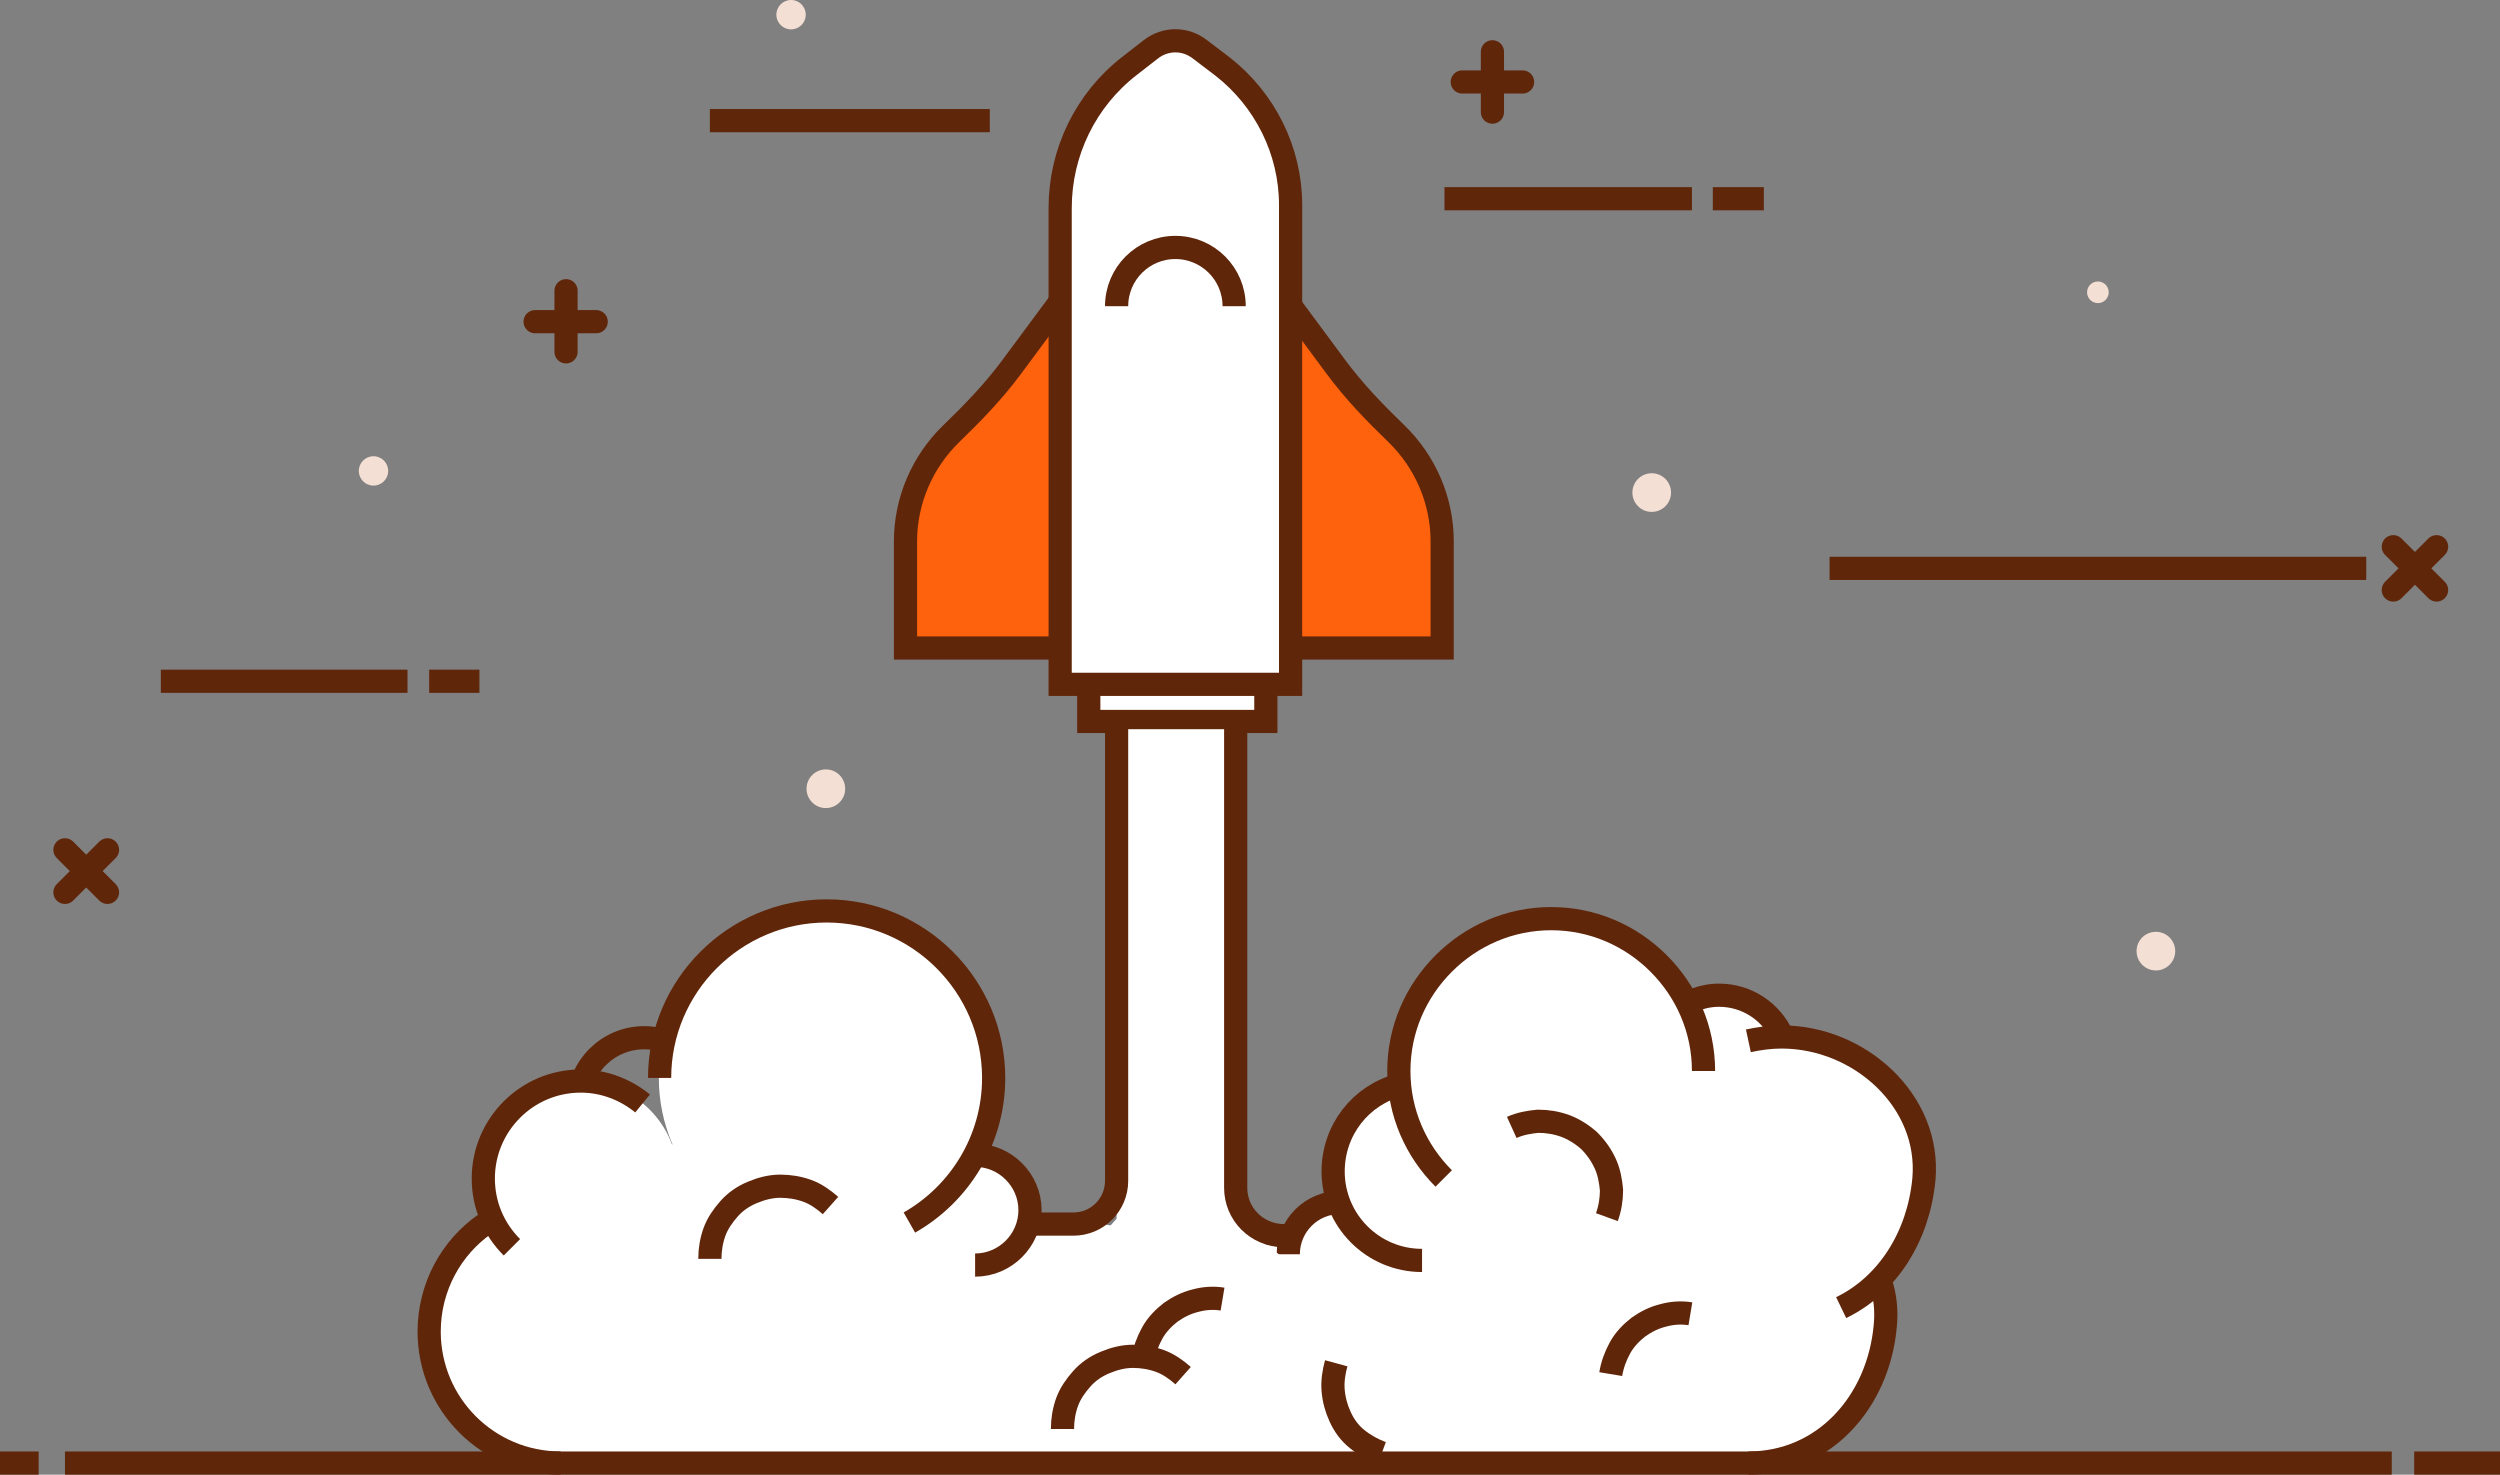 <?xml version="1.0" encoding="utf-8"?>
<!-- Generator: Adobe Illustrator 21.0.0, SVG Export Plug-In . SVG Version: 6.00 Build 0)  -->
<svg version="1.1" id="Layer_1" xmlns="http://www.w3.org/2000/svg" xmlns:xlink="http://www.w3.org/1999/xlink" x="0px" y="0px"
	 viewBox="0 0 323.3 190.7" style="enable-background:new 0 0 323.3 190.7;" xml:space="preserve">
<rect x="0" y="0" width="323.3" height="190.7" fill="#808080" stroke="none"/>
<style type="text/css">
	.st0{fill:none;stroke:#60260A;stroke-width:3;stroke-linecap:round;stroke-miterlimit:10;}
	.st1{fill:none;stroke:#60260A;stroke-width:3;stroke-miterlimit:10;}
	.st2{fill:#F4DFD4;}
	.st3{fill:#FFFFFF;}
	.st4{fill:#FF620C;}
</style>
<g>
	<g id="XMLID_364_">
		<line id="XMLID_366_" class="st0" x1="189.1" y1="10.6" x2="196.9" y2="10.6"/>
		<line id="XMLID_365_" class="st0" x1="193" y1="14.5" x2="193" y2="6.7"/>
	</g>
	<g id="XMLID_438_">
		<line id="XMLID_441_" class="st0" x1="69.2" y1="41.6" x2="77.1" y2="41.6"/>
		<line id="XMLID_439_" class="st0" x1="73.2" y1="45.5" x2="73.2" y2="37.6"/>
	</g>
	<g id="XMLID_358_">
		<line id="XMLID_360_" class="st0" x1="309.5" y1="76.3" x2="315.1" y2="70.7"/>
		<line id="XMLID_359_" class="st0" x1="315.1" y1="76.3" x2="309.5" y2="70.7"/>
	</g>
	<g id="XMLID_446_">
		<line id="XMLID_448_" class="st0" x1="8.4" y1="115.4" x2="13.9" y2="109.9"/>
		<line id="XMLID_447_" class="st0" x1="13.9" y1="115.4" x2="8.4" y2="109.9"/>
	</g>
	<line id="XMLID_397_" class="st1" x1="20.8" y1="88.1" x2="52.7" y2="88.1"/>
	<line id="XMLID_398_" class="st1" x1="128" y1="15.6" x2="91.8" y2="15.6"/>
	<line id="XMLID_437_" class="st1" x1="236.6" y1="73.5" x2="306" y2="73.5"/>
	<line id="XMLID_25_" class="st1" x1="62" y1="88.1" x2="55.5" y2="88.1"/>
	<line id="XMLID_436_" class="st1" x1="186.8" y1="25.7" x2="218.8" y2="25.7"/>
	<line id="XMLID_24_" class="st1" x1="228.1" y1="25.7" x2="221.5" y2="25.7"/>
	<circle id="XMLID_23_" class="st2" cx="213.6" cy="63.7" r="2.5"/>
	<circle id="XMLID_445_" class="st2" cx="106.8" cy="102" r="2.5"/>
	<circle id="XMLID_442_" class="st2" cx="271.3" cy="37.8" r="1.4"/>
	<circle id="XMLID_444_" class="st2" cx="102.3" cy="1.9" r="1.9"/>
	<g id="XMLID_7_">
		<circle id="XMLID_298_" class="st1" cx="83.3" cy="142.7" r="8.5"/>
		<path id="XMLID_22_" class="st3" d="M229.9,189.2H80.1c-4.2,0-7.5-3.4-7.5-7.5v-13.2c0-4.2,3.4-7.5,7.5-7.5h149.8
			c4.2,0,7.5,3.4,7.5,7.5v13.2C237.4,185.8,234,189.2,229.9,189.2z"/>
		<circle id="XMLID_299_" class="st3" cx="106.8" cy="139.4" r="21.6"/>
		<circle id="XMLID_42_" class="st3" cx="75.1" cy="152.4" r="12.6"/>
		<circle id="XMLID_229_" class="st3" cx="72.5" cy="172.2" r="17"/>
		<path id="XMLID_21_" class="st1" d="M72.5,189.2c-9.4,0-17-7.6-17-17c0-5.8,2.9-10.9,7.2-13.9"/>
		<circle id="XMLID_297_" class="st3" cx="126.1" cy="156.6" r="7.1"/>
		<circle id="XMLID_296_" class="st3" cx="200.6" cy="138.5" r="19.6"/>
		<path id="XMLID_435_" class="st3" d="M223.7,149.4c-0.6,7-5.6,12.6-12.6,12.6c-6.9,0-12.6-5.6-12.6-12.6c0-6.9,5.6-12.6,12.6-12.6
			C218.1,136.9,224.3,142.5,223.7,149.4z"/>
		<path id="XMLID_284_" class="st3" d="M211.1,158.1c-0.6,7-5.6,12.6-12.6,12.6c-6.9,0-12.6-5.6-12.6-12.6c0-6.9,5.6-12.6,12.6-12.6
			C205.5,145.6,211.7,151.2,211.1,158.1z"/>
		<path id="XMLID_20_" class="st3" d="M124.7,158.3c-1.2,7-10.7,12.6-24,12.6c-13.2,0-24-5.6-24-12.6c0-6.9,10.7-12.6,24-12.6
			C113.9,145.7,125.9,151.4,124.7,158.3z"/>
		<path id="XMLID_261_" class="st3" d="M248.8,152.5c-0.9,10.2-8.2,18.4-18.4,18.4c-10.1,0-18.4-8.2-18.4-18.4s8.2-18.4,18.4-18.4
			C240.5,134.1,249.7,142.4,248.8,152.5z"/>
		<path id="XMLID_19_" class="st3" d="M243.8,171.5c-0.9,9.8-7.9,17.7-17.7,17.7c-9.8,0-17.7-7.9-17.7-17.7
			c0-9.8,7.9-17.7,17.7-17.7C235.8,153.8,244.6,161.8,243.8,171.5z"/>
		<circle id="XMLID_292_" class="st3" cx="183.9" cy="151.5" r="11.5"/>
		<circle id="XMLID_290_" class="st3" cx="173.8" cy="161.6" r="6.7"/>
		<path id="XMLID_289_" class="st1" d="M166.6,162.2c0-3.7,3-6.7,6.7-6.7"/>
		<ellipse id="XMLID_288_" class="st3" cx="139.5" cy="165.9" rx="13.4" ry="7.8"/>
		<path id="XMLID_434_" class="st3" d="M230.8,134.7c0,5-8.5,18.3-8.5,12.2c0-5-9-4-9-9s4-9,9-9
			C227.3,128.8,230.8,129.7,230.8,134.7z"/>
		<path id="XMLID_18_" class="st1" d="M218.7,129.5c1.1-0.5,2.3-0.8,3.6-0.8c3.7,0,6.8,2.2,8.2,5.3"/>
		<path id="XMLID_17_" class="st1" d="M186.7,152.4c-3.6-3.6-5.8-8.5-5.8-13.9c0-5.4,2.2-10.3,5.8-13.9c3.6-3.6,8.5-5.8,13.9-5.8
			c5.4,0,10.3,2.2,13.9,5.8c3.6,3.6,5.8,8.5,5.8,13.9"/>
		<g id="XMLID_281_">
			<rect id="XMLID_449_" x="140.8" y="83.7" class="st3" width="22.9" height="9.6"/>
			<rect id="XMLID_710_" x="140.8" y="83.7" class="st1" width="22.9" height="9.6"/>
			<path id="XMLID_516_" class="st4" d="M117.2,83.8h21.6V36.7l-8,10.8c-2.3,3.1-5,5.9-7.8,8.6c-3.7,3.6-5.9,8.6-5.9,13.9V83.8z"/>
			<path id="XMLID_513_" class="st4" d="M186.4,84.7h-21.6V37.6l8,10.8c2.3,3.1,5,5.9,7.8,8.6c3.7,3.6,5.9,8.6,5.9,13.9V84.7z"/>
			<path id="XMLID_549_" class="st1" d="M117.2,83.8h21.6V36.7l-8,10.8c-2.3,3.1-5,5.9-7.8,8.6c-3.7,3.6-5.9,8.6-5.9,13.9V83.8z"/>
			<path id="XMLID_548_" class="st1" d="M186.4,83.8h-21.6V36.7l8,10.8c2.3,3.1,5,5.9,7.8,8.6c3.7,3.6,5.9,8.6,5.9,13.9V83.8z"/>
			<path id="XMLID_511_" class="st3" d="M166.9,88.5h-29.8V26.9c0-7.2,3.3-14,9-18.4l2.7-2.1c1.9-1.5,4.5-1.5,6.4,0l2.9,2.2
				c5.5,4.3,8.8,10.9,8.8,17.9V88.5z"/>
			<path id="XMLID_465_" class="st1" d="M144.4,39.6c0-4.2,3.4-7.6,7.6-7.6c4.2,0,7.6,3.4,7.6,7.6"/>
			<path id="XMLID_517_" class="st1" d="M166.9,88.5h-29.8V26.9c0-7.2,3.3-14,9-18.4l2.7-2.1c1.9-1.5,4.5-1.5,6.4,0l2.9,2.2
				c5.5,4.3,8.8,10.9,8.8,17.9V88.5z"/>
		</g>
		<path id="XMLID_440_" class="st1" d="M183.9,163c-6.4,0-11.5-5.2-11.5-11.5c0-5.4,3.6-9.9,8.6-11.2"/>
		<path id="XMLID_16_" class="st1" d="M85.3,139.4c0-11.9,9.7-21.6,21.6-21.6s21.6,9.7,21.6,21.6c0,8-4.4,15-10.9,18.7"/>
		<path id="XMLID_277_" class="st1" d="M126.1,149.4c3.9,0,7.1,3.2,7.1,7.1c0,3.9-3.2,7.1-7.1,7.1"/>
		<path id="XMLID_14_" class="st3" d="M180.5,174.2h-50.8l14.7-16.6V94.3h15.8l-0.7,57.9c0,3.4,1.5,6.6,4.1,8.6L180.5,174.2z"/>
		<path id="XMLID_514_" class="st1" d="M159.8,93.3v60.3c0,3.4,2.7,6.1,6.1,6.2h1.6"/>
		<path id="XMLID_512_" class="st1" d="M133.2,158.3h5.6c3.1,0,5.6-2.5,5.6-5.6V93.3"/>
		<path id="XMLID_13_" class="st1" d="M137.4,184.8c0-1.2,0.2-2.4,0.6-3.5c0.4-1.1,1.1-2.1,1.9-3c0.8-0.9,1.8-1.6,3-2.1
			c1.2-0.5,2.4-0.8,3.6-0.8c1.2,0,2.4,0.2,3.5,0.6c1.1,0.4,2.1,1.1,3,1.9"/>
		<path id="XMLID_12_" class="st1" d="M91.8,162.8c0-1.2,0.2-2.4,0.6-3.5c0.4-1.1,1.1-2.1,1.9-3c0.8-0.9,1.8-1.6,3-2.1
			c1.2-0.5,2.4-0.8,3.6-0.8c1.2,0,2.4,0.2,3.5,0.6c1.1,0.4,2.1,1.1,3,1.9"/>
		<path id="XMLID_11_" class="st1" d="M195.5,145.8c1.1-0.5,2.3-0.7,3.4-0.8c1.2,0,2.4,0.2,3.5,0.6c1.1,0.4,2.2,1.1,3.1,1.9
			c0.9,0.9,1.6,1.9,2.1,3c0.5,1.1,0.7,2.3,0.8,3.4c0,1.2-0.2,2.4-0.6,3.5"/>
		<path id="XMLID_10_" class="st1" d="M147.8,175.8c0.2-1.2,0.6-2.3,1.2-3.4c0.6-1.1,1.5-2,2.4-2.7c1-0.7,2-1.2,3.2-1.5
			c1.1-0.3,2.3-0.4,3.5-0.2"/>
		<path id="XMLID_286_" class="st1" d="M208.3,177.7c0.2-1.2,0.6-2.3,1.2-3.4c0.6-1.1,1.5-2,2.4-2.7c1-0.7,2-1.2,3.2-1.5
			c1.1-0.3,2.3-0.4,3.5-0.2"/>
		<path id="XMLID_9_" class="st1" d="M178.7,187.9c-1.1-0.4-2.2-1-3.2-1.8c-1-0.8-1.7-1.8-2.2-2.9c-0.5-1.1-0.8-2.2-0.9-3.4
			c-0.1-1.2,0.1-2.4,0.4-3.5"/>
		<path id="XMLID_230_" class="st1" d="M66.2,161.3c-2.3-2.3-3.7-5.4-3.7-8.9c0-6.9,5.6-12.6,12.6-12.6c3,0,5.8,1.1,8,2.9"/>
		<path id="XMLID_263_" class="st1" d="M226.1,134.6c1.4-0.3,2.8-0.5,4.3-0.5c10.1,0,19.3,8.3,18.4,18.4
			c-0.7,7.4-4.7,13.7-10.7,16.6"/>
		<path id="XMLID_8_" class="st1" d="M243.2,165.8c0.6,1.8,0.8,3.7,0.6,5.7c-0.9,9.8-7.9,17.7-17.7,17.7"/>
	</g>
	<g id="XMLID_318_">
		<line id="XMLID_322_" class="st1" x1="8.4" y1="189.2" x2="309.3" y2="189.2"/>
		<line id="XMLID_321_" class="st1" x1="0" y1="189.2" x2="5" y2="189.2"/>
		<line id="XMLID_320_" class="st1" x1="312.2" y1="189.2" x2="323.3" y2="189.2"/>
	</g>
	<circle id="XMLID_1_" class="st2" cx="48.3" cy="60.9" r="1.9"/>
	<circle id="XMLID_2_" class="st2" cx="278.8" cy="123" r="2.5"/>
</g>
</svg>
